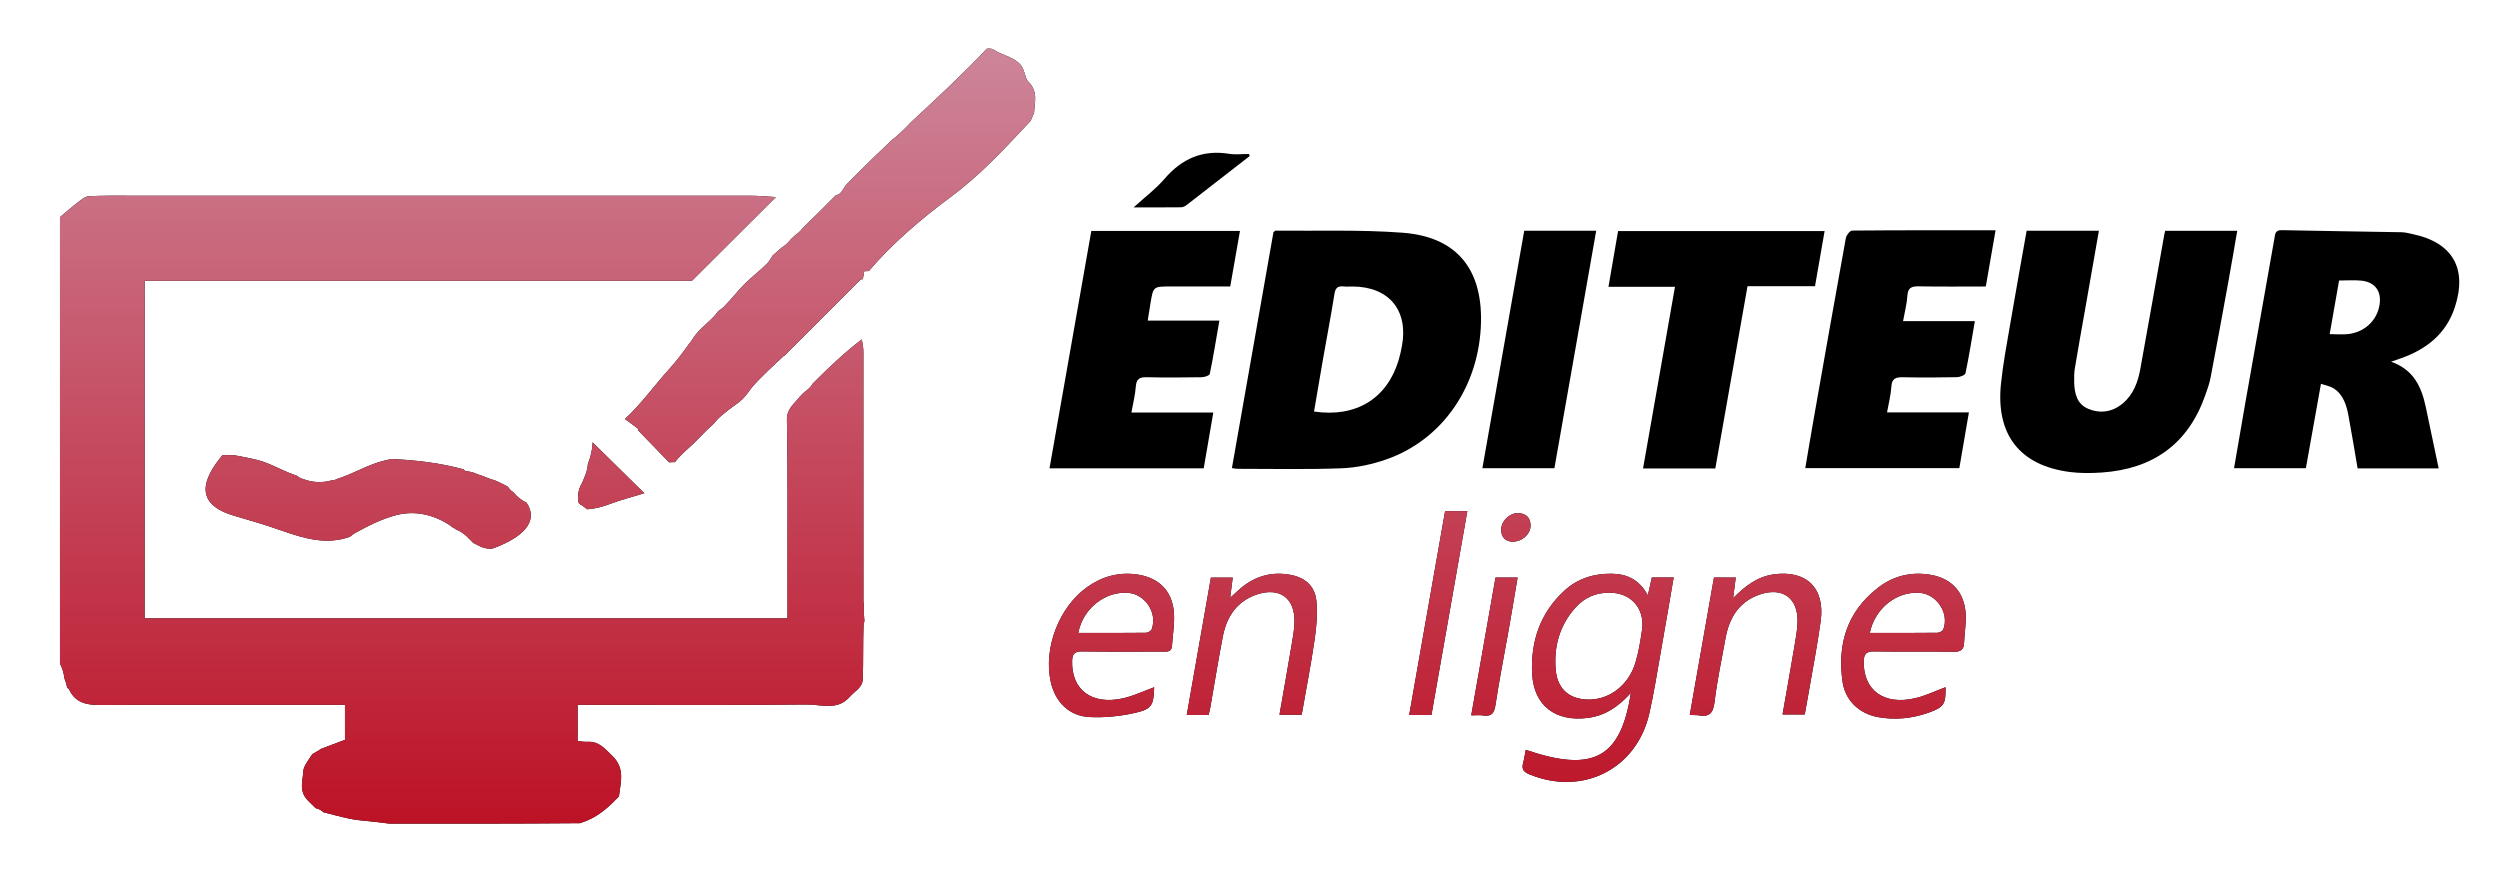 <svg xmlns="http://www.w3.org/2000/svg" xmlns:xlink="http://www.w3.org/1999/xlink" id="&#xE9;diteur_en_ligne_xA0_Image_1_" x="0px" y="0px" width="119.339px" height="42px" viewBox="108.003 43.431 119.339 42" xml:space="preserve"> <g> <path d="M166.809,65.777c0.665-3.777,1.327-7.534,1.984-11.267c0.056-0.039,0.082-0.071,0.106-0.07 c2.021,0.023,4.052-0.052,6.063,0.1c2.553,0.193,3.796,1.709,3.738,4.271c-0.068,3.024-1.809,5.593-4.504,6.544 c-0.681,0.24-1.421,0.4-2.14,0.429c-1.655,0.064-3.315,0.025-4.972,0.026C167.008,65.81,166.931,65.792,166.809,65.777z M170.729,63.076c1.992,0.293,3.471-0.607,4.03-2.426c0.07-0.227,0.121-0.461,0.165-0.695c0.319-1.708-0.615-2.838-2.351-2.848 c-0.144,0-0.288,0.012-0.429-0.003c-0.267-0.026-0.393,0.055-0.439,0.349c-0.167,1.051-0.368,2.097-0.552,3.145 C171.009,61.422,170.871,62.249,170.729,63.076z"></path> <path d="M222.142,60.698c1.088,0.38,1.458,1.217,1.66,2.176c0.202,0.964,0.405,1.927,0.612,2.915c-1.302,0-2.57,0-3.869,0 c-0.146-0.847-0.279-1.676-0.434-2.502c-0.095-0.506-0.239-1.004-0.701-1.311c-0.16-0.106-0.37-0.139-0.614-0.225 c-0.247,1.381-0.481,2.692-0.721,4.03c-1.135,0-2.259,0-3.429,0c0.176-1.02,0.345-2.019,0.521-3.018 c0.468-2.649,0.939-5.297,1.406-7.947c0.037-0.208,0.031-0.405,0.343-0.398c1.911,0.04,3.821,0.063,5.731,0.099 c0.173,0.003,0.346,0.051,0.518,0.087c1.91,0.398,2.63,1.637,2.021,3.494c-0.416,1.272-1.354,2.003-2.569,2.435 C222.486,60.578,222.355,60.623,222.142,60.698z M219.211,59.381c0.339,0,0.625,0.031,0.905-0.005 c0.792-0.103,1.365-0.665,1.479-1.41c0.096-0.629-0.219-1.066-0.856-1.137c-0.343-0.037-0.695-0.007-1.078-0.007 C219.51,57.676,219.363,58.514,219.211,59.381z"></path> <path d="M204.746,54.446c1.154,0,2.28,0,3.449,0c-0.222,1.268-0.439,2.505-0.656,3.742c-0.165,0.941-0.337,1.881-0.492,2.824 c-0.036,0.218-0.037,0.445-0.032,0.667c0.016,0.533,0.13,1.045,0.677,1.269c0.587,0.241,1.162,0.149,1.655-0.271 c0.5-0.425,0.711-1.01,0.824-1.63c0.388-2.13,0.762-4.264,1.142-6.396c0.01-0.061,0.026-0.121,0.044-0.204c1.133,0,2.258,0,3.442,0 c-0.142,0.82-0.275,1.615-0.42,2.408c-0.278,1.535-0.559,3.07-0.853,4.602c-0.057,0.295-0.161,0.582-0.263,0.867 c-0.822,2.317-2.502,3.494-4.92,3.662c-0.507,0.035-1.025,0.041-1.527-0.023c-2.391-0.307-3.547-1.776-3.296-4.209 c0.097-0.949,0.276-1.89,0.437-2.832C204.211,57.433,204.481,55.947,204.746,54.446z"></path> <path d="M162.012,63.125c1.325,0,2.579,0,3.909,0c-0.158,0.912-0.307,1.777-0.458,2.662c-2.461,0-4.891,0-7.361,0 c0.667-3.789,1.329-7.546,1.996-11.332c2.371,0,4.718,0,7.096,0c-0.153,0.874-0.304,1.733-0.465,2.651c-0.954,0-1.904,0-2.854,0 c-0.82,0-0.82,0-0.954,0.81c-0.041,0.25-0.08,0.501-0.131,0.82c1.134,0,2.236,0,3.421,0c-0.156,0.902-0.29,1.727-0.458,2.546 c-0.016,0.077-0.25,0.153-0.385,0.156c-0.876,0.014-1.753,0.021-2.629,0c-0.336-0.008-0.489,0.082-0.516,0.438 C162.194,62.27,162.095,62.658,162.012,63.125z"></path> <path d="M198.847,58.761c1.173,0,2.267,0,3.427,0c-0.15,0.868-0.278,1.681-0.447,2.486c-0.019,0.09-0.263,0.187-0.404,0.189 c-0.86,0.018-1.721,0.021-2.581,0.003c-0.34-0.007-0.531,0.054-0.554,0.451c-0.023,0.392-0.127,0.78-0.206,1.227 c1.312,0,2.577,0,3.908,0c-0.158,0.915-0.305,1.771-0.457,2.66c-2.435,0-4.863,0-7.354,0c0.139-0.814,0.272-1.623,0.415-2.427 c0.502-2.852,1.005-5.704,1.521-8.552c0.026-0.139,0.196-0.358,0.302-0.36c2.261-0.02,4.522-0.016,6.846-0.016 c-0.158,0.904-0.309,1.771-0.466,2.685c-1.074,0-2.139,0.013-3.201-0.007c-0.352-0.007-0.521,0.072-0.543,0.455 C199.029,57.931,198.928,58.303,198.847,58.761z"></path> <path d="M189.885,65.792c-1.178,0-2.29,0-3.45,0c0.508-2.89,1.012-5.752,1.524-8.669c-1.052,0-2.077,0-3.175,0 c0.157-0.915,0.304-1.769,0.458-2.661c3.275,0,6.546,0,9.859,0c-0.151,0.869-0.301,1.727-0.457,2.63c-1.069,0-2.131,0-3.222,0 C190.905,60.014,190.396,62.895,189.885,65.792z"></path> <path d="M184.199,54.444c-0.667,3.791-1.328,7.549-1.995,11.336c-1.138,0-2.26,0-3.438,0c0.668-3.792,1.332-7.562,1.997-11.336 C181.923,54.444,183.033,54.444,184.199,54.444z"></path> <path d="M167.655,50.883c-1.002,0.78-2.003,1.559-3.008,2.335c-0.072,0.055-0.17,0.107-0.256,0.108 c-0.709,0.008-1.419,0.005-2.273,0.005c0.561-0.511,1.07-0.891,1.473-1.362c0.828-0.966,1.819-1.401,3.091-1.195 c0.306,0.049,0.626,0.007,0.94,0.007C167.633,50.815,167.644,50.849,167.655,50.883z"></path> <g> <g> <path d="M149.23,72.435c0-0.046,0.011-0.089,0.013-0.134c-0.013-0.058-0.023-0.114-0.023-0.171 c-0.007-3.97,0.001-7.939-0.002-11.909c0-0.197-0.041-0.394-0.076-0.59c-0.83,0.633-1.592,1.358-2.337,2.104 c-0.106,0.207-0.298,0.325-0.463,0.468c-0.048,0.049-0.097,0.099-0.145,0.148c-0.001,0.001-0.004,0.004-0.006,0.005 c-0.257,0.341-0.634,0.569-0.624,1.12c0.043,2.375,0.025,4.751,0.027,7.126c0.001,0.777,0,1.553,0,2.346h-30.686V56.836h26.122 c1.409-1.406,2.664-2.657,4.01-3.998c-0.449-0.025-0.817-0.063-1.185-0.064c-9.87-0.002-19.739-0.002-29.609-0.001 c-0.669,0-1.34-0.01-2.008,0.026c-0.174,0.01-0.352,0.165-0.506,0.282c-0.281,0.213-0.546,0.447-0.866,0.714v21.309 c0.113,0.221,0.183,0.464,0.214,0.712c0.059,0.143,0.103,0.293,0.131,0.447c0.039,0.02,0.072,0.04,0.085,0.069 c0.304,0.653,0.839,0.755,1.488,0.753c3.699-0.017,7.398-0.008,11.097-0.008h0.589v1.67c-0.424,0.159-0.817,0.309-1.162,0.438 c-0.069,0.063-0.151,0.116-0.243,0.153c0.082-0.033-0.092,0.057-0.086,0.052c-0.024,0.016-0.037,0.023-0.045,0.028 c-0.006,0.006-0.011,0.01-0.022,0.021c-0.007,0.007-0.013,0.016-0.02,0.022c-0.189,0.296-0.403,0.548-0.414,0.808 c-0.02,0.46-0.238,0.942,0.265,1.418c0.117,0.111,0.226,0.223,0.334,0.326c0.136,0.029,0.262,0.087,0.358,0.189 c0.211,0.054,0.422,0.107,0.632,0.163c0.081,0.016,0.159,0.035,0.232,0.059c0.272,0.067,0.547,0.128,0.832,0.158 c0.481,0.052,0.973,0.097,1.461,0.165c3.033,0.002,6.066,0.005,9.099-0.021c0.098-0.035,0.197-0.067,0.293-0.106 c0.66-0.271,1.095-0.688,1.565-1.171c0.073-0.658,0.315-1.334-0.33-1.948c-0.357-0.34-0.621-0.684-1.155-0.658 c-0.167,0.01-0.335-0.024-0.488-0.037v-1.729h0.608c3.444,0,6.888,0.02,10.332-0.016c0.684-0.007,1.453,0.313,2.05-0.367 c0.235-0.267,0.608-0.442,0.622-0.84c0.031-0.859,0.008-1.72,0.037-2.579c0.002-0.064,0.02-0.128,0.041-0.188 c-0.006-0.073-0.014-0.145-0.014-0.218C149.241,72.726,149.23,72.58,149.23,72.435z"></path> <path d="M157.093,47.332c-0.196-0.195-0.143-0.625-0.467-0.905c-0.365-0.316-0.821-0.373-1.194-0.627 c-0.082-0.055-0.197-0.054-0.319-0.045c-1.154,1.224-2.41,2.382-3.655,3.539c-0.235,0.261-0.486,0.495-0.768,0.735 c-0.027,0.024-0.058,0.042-0.087,0.064c-0.309,0.291-0.617,0.583-0.919,0.876c-0.439,0.426-0.871,0.861-1.301,1.296 c-0.132,0.191-0.243,0.431-0.405,0.466c-0.032,0.007-0.059,0.021-0.088,0.032c-0.52,0.525-1.042,1.049-1.575,1.562 c-0.095,0.145-0.234,0.241-0.365,0.345c-0.058,0.054-0.116,0.108-0.174,0.162c-0.009,0.01-0.019,0.02-0.028,0.03 c-0.131,0.168-0.276,0.297-0.453,0.407c-0.133,0.12-0.268,0.238-0.404,0.356c-0.084,0.131-0.161,0.278-0.269,0.385 c-0.346,0.345-0.74,0.642-1.085,0.987c-0.345,0.345-0.639,0.738-0.984,1.082c-0.078,0.078-0.17,0.142-0.264,0.204 c-0.319,0.458-0.822,0.756-1.151,1.221c-0.059,0.092-0.117,0.184-0.184,0.269c-0.015,0.019-0.033,0.04-0.049,0.06 c-0.298,0.42-0.603,0.827-0.954,1.212c-0.693,0.759-1.34,1.675-2.115,2.386c0.222,0.165,0.441,0.328,0.659,0.488 c-0.016,0.012-0.033,0.025-0.048,0.037c0.474,0.49,0.947,0.978,1.495,1.544c0.063-0.009,0.167-0.003,0.277-0.01 c0.195-0.242,0.418-0.463,0.652-0.668c0.414-0.362,0.767-0.785,1.179-1.146c0.006-0.005,0.012-0.008,0.018-0.013 c0.04-0.05,0.079-0.099,0.121-0.147c0.163-0.188,0.368-0.34,0.563-0.498c0.231-0.185,0.491-0.339,0.704-0.544 c0.194-0.187,0.331-0.434,0.513-0.637c0.214-0.241,0.446-0.467,0.677-0.693c0.252-0.246,0.514-0.482,0.771-0.724 c0.003,0.004,0.005,0.009,0.008,0.013c1.229-1.228,2.458-2.456,3.687-3.684c0.011,0.011,0.022,0.023,0.034,0.034 c0.017-0.022,0.036-0.043,0.053-0.066c0.018-0.105,0.037-0.213,0.058-0.338c0.076-0.003,0.148-0.006,0.222-0.01 c1.09-1.297,2.562-2.544,3.881-3.517c1.465-1.081,2.619-2.354,3.841-3.652c0.055-0.127,0.11-0.25,0.165-0.384 C157.391,48.317,157.57,47.804,157.093,47.332z"></path> <path d="M133.226,67.575c-0.032-0.044-0.06-0.096-0.088-0.146c-0.25-0.121-0.464-0.294-0.638-0.506 c-0.075-0.043-0.146-0.105-0.204-0.19c-0.021-0.031-0.047-0.057-0.071-0.084c-0.201-0.103-0.402-0.203-0.603-0.29 c-0.193-0.05-0.379-0.127-0.566-0.203c-0.157-0.047-0.306-0.104-0.452-0.164c-0.113-0.034-0.229-0.059-0.348-0.068 c-0.04-0.004-0.091-0.042-0.111-0.079c-0.001-0.003-0.003-0.004-0.005-0.007c-1.111-0.305-2.251-0.442-3.446-0.496 c-0.159,0.032-0.315,0.066-0.459,0.105c-0.751,0.208-1.42,0.626-2.16,0.853c-0.053,0.037-0.118,0.052-0.188,0.052 c-0.086,0.022-0.172,0.043-0.261,0.059c-0.405,0.068-0.773,0.024-1.095-0.094c-0.083-0.017-0.167-0.051-0.241-0.094 c-0.034-0.021-0.066-0.044-0.099-0.067c0-0.002-0.001-0.002-0.002-0.003c-0.013-0.009-0.026-0.017-0.04-0.027 c-0.044-0.011-0.088-0.022-0.131-0.039c-0.64-0.239-1.167-0.559-1.72-0.697c-0.374-0.094-0.753-0.162-1.132-0.231 c-0.148,0-0.298,0-0.446-0.001c-0.028,0-0.063-0.001-0.098,0c-0.934,1.128-1.403,2.327,0.585,2.901 c0.741,0.214,1.477,0.432,2.204,0.688c1.127,0.396,2.189,0.71,3.299,0.304c0.078-0.063,0.155-0.128,0.245-0.178 c0.628-0.345,1.307-0.69,2.005-0.862c0.897-0.223,1.794,0.007,2.548,0.514c0.031,0.021,0.056,0.047,0.085,0.069 c0.064,0.035,0.127,0.071,0.185,0.112c0.25,0.106,0.457,0.261,0.623,0.448c0.066,0.059,0.127,0.121,0.184,0.188 c0.159,0.072,0.313,0.174,0.48,0.228c0.154,0.048,0.301,0.059,0.444,0.048C132.588,69.23,133.711,68.542,133.226,67.575z"></path> <path d="M185.853,76.503c-0.6,0.667-1.229,1.091-2.048,1.197c-1.538,0.199-2.588-0.569-2.666-2.12 c-0.074-1.521,0.383-2.896,1.546-3.958c0.63-0.576,1.396-0.812,2.236-0.805c0.729,0.005,1.333,0.271,1.743,1.035 c0.077-0.348,0.134-0.598,0.191-0.856c0.346,0,0.675,0,1.042,0c-0.207,1.201-0.405,2.374-0.614,3.546 c-0.175,0.985-0.327,1.979-0.551,2.955c-0.606,2.648-3.181,3.94-5.713,2.901c-0.263-0.108-0.392-0.236-0.313-0.529 c0.057-0.211,0.088-0.428,0.131-0.645C184.05,80.324,185.375,79.627,185.853,76.503z M184.834,71.724 c-0.644-0.008-1.189,0.228-1.615,0.7c-0.772,0.854-1.055,1.889-0.95,3.008c0.09,0.945,0.722,1.427,1.673,1.391 c0.94-0.036,1.801-0.708,2.12-1.73c0.161-0.513,0.244-1.055,0.323-1.589C186.536,72.483,185.858,71.721,184.834,71.724z"></path> <path d="M163.098,76.237c-0.029,0.851-0.098,1.036-0.892,1.219c-0.717,0.164-1.477,0.243-2.209,0.203 c-0.97-0.053-1.624-0.726-1.836-1.677c-0.359-1.607,0.395-3.574,1.745-4.531c0.718-0.509,1.513-0.725,2.394-0.595 c1.029,0.151,1.674,0.793,1.743,1.841c0.034,0.518-0.058,1.045-0.094,1.568c-0.022,0.307-0.25,0.271-0.458,0.271 c-1.275-0.001-2.551,0.011-3.826-0.008c-0.351-0.005-0.474,0.1-0.483,0.455c-0.037,1.376,0.933,2.117,2.428,1.783 C162.114,76.654,162.591,76.421,163.098,76.237z M159.476,73.645c1.101,0,2.165,0.005,3.229-0.008 c0.096-0.001,0.248-0.091,0.277-0.173c0.281-0.782-0.315-1.677-1.141-1.734C160.748,71.653,159.69,72.488,159.476,73.645z"></path> <path d="M200.875,76.235c0.015,0.805-0.073,0.953-0.806,1.214c-0.779,0.277-1.583,0.36-2.4,0.217 c-0.897-0.158-1.584-0.781-1.713-1.705c-0.251-1.775,0.216-3.322,1.679-4.462c0.708-0.554,1.526-0.773,2.427-0.646 c1.074,0.149,1.721,0.821,1.777,1.911c0.022,0.44-0.062,0.887-0.077,1.331c-0.011,0.344-0.153,0.454-0.503,0.448 c-1.259-0.02-2.52,0.005-3.777-0.016c-0.369-0.006-0.506,0.096-0.512,0.477c-0.023,1.372,0.953,2.102,2.448,1.758 C199.92,76.647,200.394,76.413,200.875,76.235z M197.259,73.645c1.099,0,2.164,0.005,3.228-0.008 c0.099-0.001,0.252-0.084,0.282-0.166c0.292-0.767-0.311-1.681-1.133-1.741C198.544,71.651,197.497,72.471,197.259,73.645z"></path> <path d="M165.696,77.562c-0.355,0-0.671,0-1.043,0c0.385-2.194,0.767-4.363,1.153-6.558c0.34,0,0.667,0,1.042,0 c-0.038,0.298-0.075,0.587-0.122,0.963c0.172-0.158,0.284-0.262,0.397-0.363c0.689-0.628,1.49-0.897,2.419-0.744 c0.738,0.121,1.227,0.524,1.3,1.258c0.062,0.604,0.005,1.235-0.084,1.841c-0.174,1.194-0.406,2.381-0.618,3.591 c-0.352,0-0.68,0-1.061,0c0.193-1.108,0.388-2.199,0.572-3.292c0.064-0.378,0.136-0.757,0.144-1.136 c0.025-1.138-0.703-1.675-1.788-1.314c-0.959,0.318-1.448,1.058-1.632,2.007c-0.218,1.126-0.399,2.258-0.597,3.387 C165.76,77.309,165.73,77.416,165.696,77.562z"></path> <path d="M188.665,77.56c0.39-2.216,0.771-4.376,1.155-6.559c0.347,0,0.674,0,1.041,0c-0.039,0.304-0.076,0.592-0.127,0.984 c0.591-0.596,1.162-1.024,1.927-1.135c1.559-0.223,2.471,0.646,2.255,2.222c-0.155,1.136-0.376,2.262-0.57,3.391 c-0.059,0.345-0.124,0.688-0.192,1.074c-0.337,0-0.675,0-1.06,0c0.193-1.104,0.389-2.195,0.573-3.29 c0.063-0.376,0.134-0.756,0.142-1.136c0.022-1.134-0.713-1.669-1.798-1.302c-0.977,0.331-1.453,1.091-1.633,2.061 c-0.192,1.033-0.407,2.064-0.535,3.105c-0.064,0.522-0.27,0.688-0.754,0.604C188.966,77.56,188.838,77.567,188.665,77.56z"></path> <path d="M176.334,77.563c-0.367,0-0.683,0-1.063,0c0.573-3.255,1.142-6.485,1.714-9.734c0.354,0,0.681,0,1.063,0 C177.476,71.079,176.909,74.299,176.334,77.563z"></path> <path d="M178.233,77.579c0.394-2.236,0.774-4.396,1.159-6.578c0.35,0,0.677,0,1.055,0c-0.146,0.865-0.286,1.706-0.435,2.548 c-0.209,1.175-0.442,2.346-0.62,3.525c-0.06,0.397-0.181,0.574-0.592,0.51C178.632,77.556,178.456,77.579,178.233,77.579z"></path> <path d="M136.295,64.551c-0.002,0.001-0.004,0.001-0.006,0.003c-0.006,0.353-0.093,0.693-0.222,1.021 c-0.017,0.245-0.086,0.469-0.191,0.703c-0.041,0.118-0.094,0.232-0.159,0.34c-0.131,0.29-0.145,0.551-0.091,0.816 c0.024,0.023,0.047,0.047,0.068,0.072c0.127,0.053,0.226,0.159,0.33,0.234c0.367-0.017,0.732-0.114,1.087-0.249 c0.54-0.206,1.099-0.343,1.649-0.516C137.904,66.135,137.111,65.353,136.295,64.551z"></path> <path d="M180.188,69.29c-0.307-0.021-0.521-0.193-0.526-0.559c-0.009-0.424,0.408-0.827,0.83-0.806 c0.352,0.018,0.56,0.21,0.574,0.565C181.084,68.911,180.669,69.298,180.188,69.29z"></path> </g> <g> <linearGradient id="SVGID_1_" gradientUnits="userSpaceOnUse" x1="121.726" y1="60.61" x2="121.726" y2="23.609" gradientTransform="matrix(1 0 0 -1 8.34 106.36)"> <stop offset="0" style="stop-color:#CD859A"></stop> <stop offset="1" style="stop-color:#BD1226"></stop> </linearGradient> <path fill="url(#SVGID_1_)" d="M149.23,72.435c0-0.046,0.011-0.089,0.013-0.134c-0.013-0.058-0.023-0.114-0.023-0.171 c-0.007-3.97,0.001-7.939-0.002-11.909c0-0.197-0.041-0.394-0.076-0.59c-0.83,0.633-1.592,1.358-2.337,2.104 c-0.106,0.207-0.298,0.325-0.463,0.468c-0.048,0.049-0.097,0.099-0.145,0.148c-0.001,0.001-0.004,0.004-0.006,0.005 c-0.257,0.341-0.634,0.569-0.624,1.12c0.043,2.375,0.025,4.751,0.027,7.126c0.001,0.777,0,1.553,0,2.346h-30.686V56.836h26.122 c1.409-1.406,2.664-2.657,4.01-3.998c-0.449-0.025-0.817-0.063-1.185-0.064c-9.87-0.002-19.739-0.002-29.609-0.001 c-0.669,0-1.34-0.01-2.008,0.026c-0.174,0.01-0.352,0.165-0.506,0.282c-0.281,0.213-0.546,0.447-0.866,0.714v21.309 c0.113,0.221,0.183,0.464,0.214,0.712c0.059,0.143,0.103,0.293,0.131,0.447c0.039,0.02,0.072,0.04,0.085,0.069 c0.304,0.653,0.839,0.755,1.488,0.753c3.699-0.017,7.398-0.008,11.097-0.008h0.589v1.67c-0.424,0.159-0.817,0.309-1.162,0.438 c-0.069,0.063-0.151,0.116-0.243,0.153c0.082-0.033-0.092,0.057-0.086,0.052c-0.024,0.016-0.037,0.023-0.045,0.028 c-0.006,0.006-0.011,0.01-0.022,0.021c-0.007,0.007-0.013,0.016-0.02,0.022c-0.189,0.296-0.403,0.548-0.414,0.808 c-0.02,0.46-0.238,0.942,0.265,1.418c0.117,0.111,0.226,0.223,0.334,0.326c0.136,0.029,0.262,0.087,0.358,0.189 c0.211,0.054,0.422,0.107,0.632,0.163c0.081,0.016,0.159,0.035,0.232,0.059c0.272,0.067,0.547,0.128,0.832,0.158 c0.481,0.052,0.973,0.097,1.461,0.165c3.033,0.002,6.066,0.005,9.099-0.021c0.098-0.035,0.197-0.067,0.293-0.106 c0.66-0.271,1.095-0.688,1.565-1.171c0.073-0.658,0.315-1.334-0.33-1.948c-0.357-0.34-0.621-0.684-1.155-0.658 c-0.167,0.01-0.335-0.024-0.488-0.037v-1.729h0.608c3.444,0,6.888,0.02,10.332-0.016c0.684-0.007,1.453,0.313,2.05-0.367 c0.235-0.267,0.608-0.442,0.622-0.84c0.031-0.859,0.008-1.72,0.037-2.579c0.002-0.064,0.02-0.128,0.041-0.188 c-0.006-0.073-0.014-0.145-0.014-0.218C149.241,72.726,149.23,72.58,149.23,72.435z"></path> <linearGradient id="SVGID_2_" gradientUnits="userSpaceOnUse" x1="139.287" y1="60.61" x2="139.287" y2="23.61" gradientTransform="matrix(1 0 0 -1 8.34 106.36)"> <stop offset="0" style="stop-color:#CD859A"></stop> <stop offset="1" style="stop-color:#BD1226"></stop> </linearGradient> <path fill="url(#SVGID_2_)" d="M157.093,47.332c-0.196-0.195-0.143-0.625-0.467-0.905c-0.365-0.316-0.821-0.373-1.194-0.627 c-0.082-0.055-0.197-0.054-0.319-0.045c-1.154,1.224-2.41,2.382-3.655,3.539c-0.235,0.261-0.486,0.495-0.768,0.735 c-0.027,0.024-0.058,0.042-0.087,0.064c-0.309,0.291-0.617,0.583-0.919,0.876c-0.439,0.426-0.871,0.861-1.301,1.296 c-0.132,0.191-0.243,0.431-0.405,0.466c-0.032,0.007-0.059,0.021-0.088,0.032c-0.52,0.525-1.042,1.049-1.575,1.562 c-0.095,0.145-0.234,0.241-0.365,0.345c-0.058,0.054-0.116,0.108-0.174,0.162c-0.009,0.01-0.019,0.02-0.028,0.03 c-0.131,0.168-0.276,0.297-0.453,0.407c-0.133,0.12-0.268,0.238-0.404,0.356c-0.084,0.131-0.161,0.278-0.269,0.385 c-0.346,0.345-0.74,0.642-1.085,0.987c-0.345,0.345-0.639,0.738-0.984,1.082c-0.078,0.078-0.17,0.142-0.264,0.204 c-0.319,0.458-0.822,0.756-1.151,1.221c-0.059,0.092-0.117,0.184-0.184,0.269c-0.015,0.019-0.033,0.04-0.049,0.06 c-0.298,0.42-0.603,0.827-0.954,1.212c-0.693,0.759-1.34,1.675-2.115,2.386c0.222,0.165,0.441,0.328,0.659,0.488 c-0.016,0.012-0.033,0.025-0.048,0.037c0.474,0.49,0.947,0.978,1.495,1.544c0.063-0.009,0.167-0.003,0.277-0.01 c0.195-0.242,0.418-0.463,0.652-0.668c0.414-0.362,0.767-0.785,1.179-1.146c0.006-0.005,0.012-0.008,0.018-0.013 c0.04-0.05,0.079-0.099,0.121-0.147c0.163-0.188,0.368-0.34,0.563-0.498c0.231-0.185,0.491-0.339,0.704-0.544 c0.194-0.187,0.331-0.434,0.513-0.637c0.214-0.241,0.446-0.467,0.677-0.693c0.252-0.246,0.514-0.482,0.771-0.724 c0.003,0.004,0.005,0.009,0.008,0.013c1.229-1.228,2.458-2.456,3.687-3.684c0.011,0.011,0.022,0.023,0.034,0.034 c0.017-0.022,0.036-0.043,0.053-0.066c0.018-0.105,0.037-0.213,0.058-0.338c0.076-0.003,0.148-0.006,0.222-0.01 c1.09-1.297,2.562-2.544,3.881-3.517c1.465-1.081,2.619-2.354,3.841-3.652c0.055-0.127,0.11-0.25,0.165-0.384 C157.391,48.317,157.57,47.804,157.093,47.332z"></path> <linearGradient id="SVGID_3_" gradientUnits="userSpaceOnUse" x1="117.241" y1="60.611" x2="117.241" y2="23.607" gradientTransform="matrix(1 0 0 -1 8.34 106.36)"> <stop offset="0" style="stop-color:#CD859A"></stop> <stop offset="1" style="stop-color:#BD1226"></stop> </linearGradient> <path fill="url(#SVGID_3_)" d="M133.226,67.575c-0.032-0.044-0.06-0.096-0.088-0.146c-0.25-0.121-0.464-0.294-0.638-0.506 c-0.075-0.043-0.146-0.105-0.204-0.19c-0.021-0.031-0.047-0.057-0.071-0.084c-0.201-0.103-0.402-0.203-0.603-0.29 c-0.193-0.05-0.379-0.127-0.566-0.203c-0.157-0.047-0.306-0.104-0.452-0.164c-0.113-0.034-0.229-0.059-0.348-0.068 c-0.04-0.004-0.091-0.042-0.111-0.079c-0.001-0.003-0.003-0.004-0.005-0.007c-1.111-0.305-2.251-0.442-3.446-0.496 c-0.159,0.032-0.315,0.066-0.459,0.105c-0.751,0.208-1.42,0.626-2.16,0.853c-0.053,0.037-0.118,0.052-0.188,0.052 c-0.086,0.022-0.172,0.043-0.261,0.059c-0.405,0.068-0.773,0.024-1.095-0.094c-0.083-0.017-0.167-0.051-0.241-0.094 c-0.034-0.021-0.066-0.044-0.099-0.067c0-0.002-0.001-0.002-0.002-0.003c-0.013-0.009-0.026-0.017-0.04-0.027 c-0.044-0.011-0.088-0.022-0.131-0.039c-0.64-0.239-1.167-0.559-1.72-0.697c-0.374-0.094-0.753-0.162-1.132-0.231 c-0.148,0-0.298,0-0.446-0.001c-0.028,0-0.063-0.001-0.098,0c-0.934,1.128-1.403,2.327,0.585,2.901 c0.741,0.214,1.477,0.432,2.204,0.688c1.127,0.396,2.189,0.71,3.299,0.304c0.078-0.063,0.155-0.128,0.245-0.178 c0.628-0.345,1.307-0.69,2.005-0.862c0.897-0.223,1.794,0.007,2.548,0.514c0.031,0.021,0.056,0.047,0.085,0.069 c0.064,0.035,0.127,0.071,0.185,0.112c0.25,0.106,0.457,0.261,0.623,0.448c0.066,0.059,0.127,0.121,0.184,0.188 c0.159,0.072,0.313,0.174,0.48,0.228c0.154,0.048,0.301,0.059,0.444,0.048C132.588,69.23,133.711,68.542,133.226,67.575z"></path> <linearGradient id="SVGID_4_" gradientUnits="userSpaceOnUse" x1="175.95" y1="60.606" x2="175.95" y2="23.61" gradientTransform="matrix(1 0 0 -1 8.34 106.36)"> <stop offset="0" style="stop-color:#CD859A"></stop> <stop offset="1" style="stop-color:#BD1226"></stop> </linearGradient> <path fill="url(#SVGID_4_)" d="M185.853,76.503c-0.6,0.667-1.229,1.091-2.048,1.197c-1.538,0.199-2.588-0.569-2.666-2.12 c-0.074-1.521,0.383-2.896,1.546-3.958c0.63-0.576,1.396-0.812,2.236-0.805c0.729,0.005,1.333,0.271,1.743,1.035 c0.077-0.348,0.134-0.598,0.191-0.856c0.346,0,0.675,0,1.042,0c-0.207,1.201-0.405,2.374-0.614,3.546 c-0.175,0.985-0.327,1.979-0.551,2.955c-0.606,2.648-3.181,3.94-5.713,2.901c-0.263-0.108-0.392-0.236-0.313-0.529 c0.057-0.211,0.088-0.428,0.131-0.645C184.05,80.324,185.375,79.627,185.853,76.503z M184.834,71.724 c-0.644-0.008-1.189,0.228-1.615,0.7c-0.772,0.854-1.055,1.889-0.95,3.008c0.09,0.945,0.722,1.427,1.673,1.391 c0.94-0.036,1.801-0.708,2.12-1.73c0.161-0.513,0.244-1.055,0.323-1.589C186.536,72.483,185.858,71.721,184.834,71.724z"></path> <linearGradient id="SVGID_5_" gradientUnits="userSpaceOnUse" x1="152.721" y1="60.607" x2="152.721" y2="23.611" gradientTransform="matrix(1 0 0 -1 8.34 106.36)"> <stop offset="0" style="stop-color:#CD859A"></stop> <stop offset="1" style="stop-color:#BD1226"></stop> </linearGradient> <path fill="url(#SVGID_5_)" d="M163.098,76.237c-0.029,0.851-0.098,1.036-0.892,1.219c-0.717,0.164-1.477,0.243-2.209,0.203 c-0.97-0.053-1.624-0.726-1.836-1.677c-0.359-1.607,0.395-3.574,1.745-4.531c0.718-0.509,1.513-0.725,2.394-0.595 c1.029,0.151,1.674,0.793,1.743,1.841c0.034,0.518-0.058,1.045-0.094,1.568c-0.022,0.307-0.25,0.271-0.458,0.271 c-1.275-0.001-2.551,0.011-3.826-0.008c-0.351-0.005-0.474,0.1-0.483,0.455c-0.037,1.376,0.933,2.117,2.428,1.783 C162.114,76.654,162.591,76.421,163.098,76.237z M159.476,73.645c1.101,0,2.165,0.005,3.229-0.008 c0.096-0.001,0.248-0.091,0.277-0.173c0.281-0.782-0.315-1.677-1.141-1.734C160.748,71.653,159.69,72.488,159.476,73.645z"></path> <linearGradient id="SVGID_6_" gradientUnits="userSpaceOnUse" x1="190.526" y1="60.61" x2="190.526" y2="23.609" gradientTransform="matrix(1 0 0 -1 8.34 106.36)"> <stop offset="0" style="stop-color:#CD859A"></stop> <stop offset="1" style="stop-color:#BD1226"></stop> </linearGradient> <path fill="url(#SVGID_6_)" d="M200.875,76.235c0.015,0.805-0.073,0.953-0.806,1.214c-0.779,0.277-1.583,0.36-2.4,0.217 c-0.897-0.158-1.584-0.781-1.713-1.705c-0.251-1.775,0.216-3.322,1.679-4.462c0.708-0.554,1.526-0.773,2.427-0.646 c1.074,0.149,1.721,0.821,1.777,1.911c0.022,0.44-0.062,0.887-0.077,1.331c-0.011,0.344-0.153,0.454-0.503,0.448 c-1.259-0.02-2.52,0.005-3.777-0.016c-0.369-0.006-0.506,0.096-0.512,0.477c-0.023,1.372,0.953,2.102,2.448,1.758 C199.92,76.647,200.394,76.413,200.875,76.235z M197.259,73.645c1.099,0,2.164,0.005,3.228-0.008 c0.099-0.001,0.252-0.084,0.282-0.166c0.292-0.767-0.311-1.681-1.133-1.741C198.544,71.651,197.497,72.471,197.259,73.645z"></path> <linearGradient id="SVGID_7_" gradientUnits="userSpaceOnUse" x1="159.421" y1="60.609" x2="159.421" y2="23.609" gradientTransform="matrix(1 0 0 -1 8.34 106.36)"> <stop offset="0" style="stop-color:#CD859A"></stop> <stop offset="1" style="stop-color:#BD1226"></stop> </linearGradient> <path fill="url(#SVGID_7_)" d="M165.696,77.562c-0.355,0-0.671,0-1.043,0c0.385-2.194,0.767-4.363,1.153-6.558 c0.34,0,0.667,0,1.042,0c-0.038,0.298-0.075,0.587-0.122,0.963c0.172-0.158,0.284-0.262,0.397-0.363 c0.689-0.628,1.49-0.897,2.419-0.744c0.738,0.121,1.227,0.524,1.3,1.258c0.062,0.604,0.005,1.235-0.084,1.841 c-0.174,1.194-0.406,2.381-0.618,3.591c-0.352,0-0.68,0-1.061,0c0.193-1.108,0.388-2.199,0.572-3.292 c0.064-0.378,0.136-0.757,0.144-1.136c0.025-1.138-0.703-1.675-1.788-1.314c-0.959,0.318-1.448,1.058-1.632,2.007 c-0.218,1.126-0.399,2.258-0.597,3.387C165.76,77.309,165.73,77.416,165.696,77.562z"></path> <linearGradient id="SVGID_8_" gradientUnits="userSpaceOnUse" x1="183.465" y1="60.609" x2="183.465" y2="23.61" gradientTransform="matrix(1 0 0 -1 8.34 106.36)"> <stop offset="0" style="stop-color:#CD859A"></stop> <stop offset="1" style="stop-color:#BD1226"></stop> </linearGradient> <path fill="url(#SVGID_8_)" d="M188.665,77.56c0.39-2.216,0.771-4.376,1.155-6.559c0.347,0,0.674,0,1.041,0 c-0.039,0.304-0.076,0.592-0.127,0.984c0.591-0.596,1.162-1.024,1.927-1.135c1.559-0.223,2.471,0.646,2.255,2.222 c-0.155,1.136-0.376,2.262-0.57,3.391c-0.059,0.345-0.124,0.688-0.192,1.074c-0.337,0-0.675,0-1.06,0 c0.193-1.104,0.389-2.195,0.573-3.29c0.063-0.376,0.134-0.756,0.142-1.136c0.022-1.134-0.713-1.669-1.798-1.302 c-0.977,0.331-1.453,1.091-1.633,2.061c-0.192,1.033-0.407,2.064-0.535,3.105c-0.064,0.522-0.27,0.688-0.754,0.604 C188.966,77.56,188.838,77.567,188.665,77.56z"></path> <linearGradient id="SVGID_9_" gradientUnits="userSpaceOnUse" x1="168.32" y1="60.61" x2="168.32" y2="23.609" gradientTransform="matrix(1 0 0 -1 8.34 106.36)"> <stop offset="0" style="stop-color:#CD859A"></stop> <stop offset="1" style="stop-color:#BD1226"></stop> </linearGradient> <path fill="url(#SVGID_9_)" d="M176.334,77.563c-0.367,0-0.683,0-1.063,0c0.573-3.255,1.142-6.485,1.714-9.734 c0.354,0,0.681,0,1.063,0C177.476,71.079,176.909,74.299,176.334,77.563z"></path> <linearGradient id="SVGID_10_" gradientUnits="userSpaceOnUse" x1="171" y1="60.609" x2="171" y2="23.609" gradientTransform="matrix(1 0 0 -1 8.34 106.36)"> <stop offset="0" style="stop-color:#CD859A"></stop> <stop offset="1" style="stop-color:#BD1226"></stop> </linearGradient> <path fill="url(#SVGID_10_)" d="M178.233,77.579c0.394-2.236,0.774-4.396,1.159-6.578c0.35,0,0.677,0,1.055,0 c-0.146,0.865-0.286,1.706-0.435,2.548c-0.209,1.175-0.442,2.346-0.62,3.525c-0.06,0.397-0.181,0.574-0.592,0.51 C178.632,77.556,178.456,77.579,178.233,77.579z"></path> <linearGradient id="SVGID_11_" gradientUnits="userSpaceOnUse" x1="128.84" y1="60.61" x2="128.84" y2="23.61" gradientTransform="matrix(1 0 0 -1 8.34 106.36)"> <stop offset="0" style="stop-color:#CD859A"></stop> <stop offset="1" style="stop-color:#BD1226"></stop> </linearGradient> <path fill="url(#SVGID_11_)" d="M136.295,64.551c-0.002,0.001-0.004,0.001-0.006,0.003c-0.006,0.353-0.093,0.693-0.222,1.021 c-0.017,0.245-0.086,0.469-0.191,0.703c-0.041,0.118-0.094,0.232-0.159,0.34c-0.131,0.29-0.145,0.551-0.091,0.816 c0.024,0.023,0.047,0.047,0.068,0.072c0.127,0.053,0.226,0.159,0.33,0.234c0.367-0.017,0.732-0.114,1.087-0.249 c0.54-0.206,1.099-0.343,1.649-0.516C137.904,66.135,137.111,65.353,136.295,64.551z"></path> <linearGradient id="SVGID_12_" gradientUnits="userSpaceOnUse" x1="172.025" y1="60.597" x2="172.025" y2="23.617" gradientTransform="matrix(1 0 0 -1 8.34 106.36)"> <stop offset="0" style="stop-color:#CD859A"></stop> <stop offset="1" style="stop-color:#BD1226"></stop> </linearGradient> <path fill="url(#SVGID_12_)" d="M180.188,69.29c-0.307-0.021-0.521-0.193-0.526-0.559c-0.009-0.424,0.408-0.827,0.83-0.806 c0.352,0.018,0.56,0.21,0.574,0.565C181.084,68.911,180.669,69.298,180.188,69.29z"></path> </g> </g> </g> </svg>